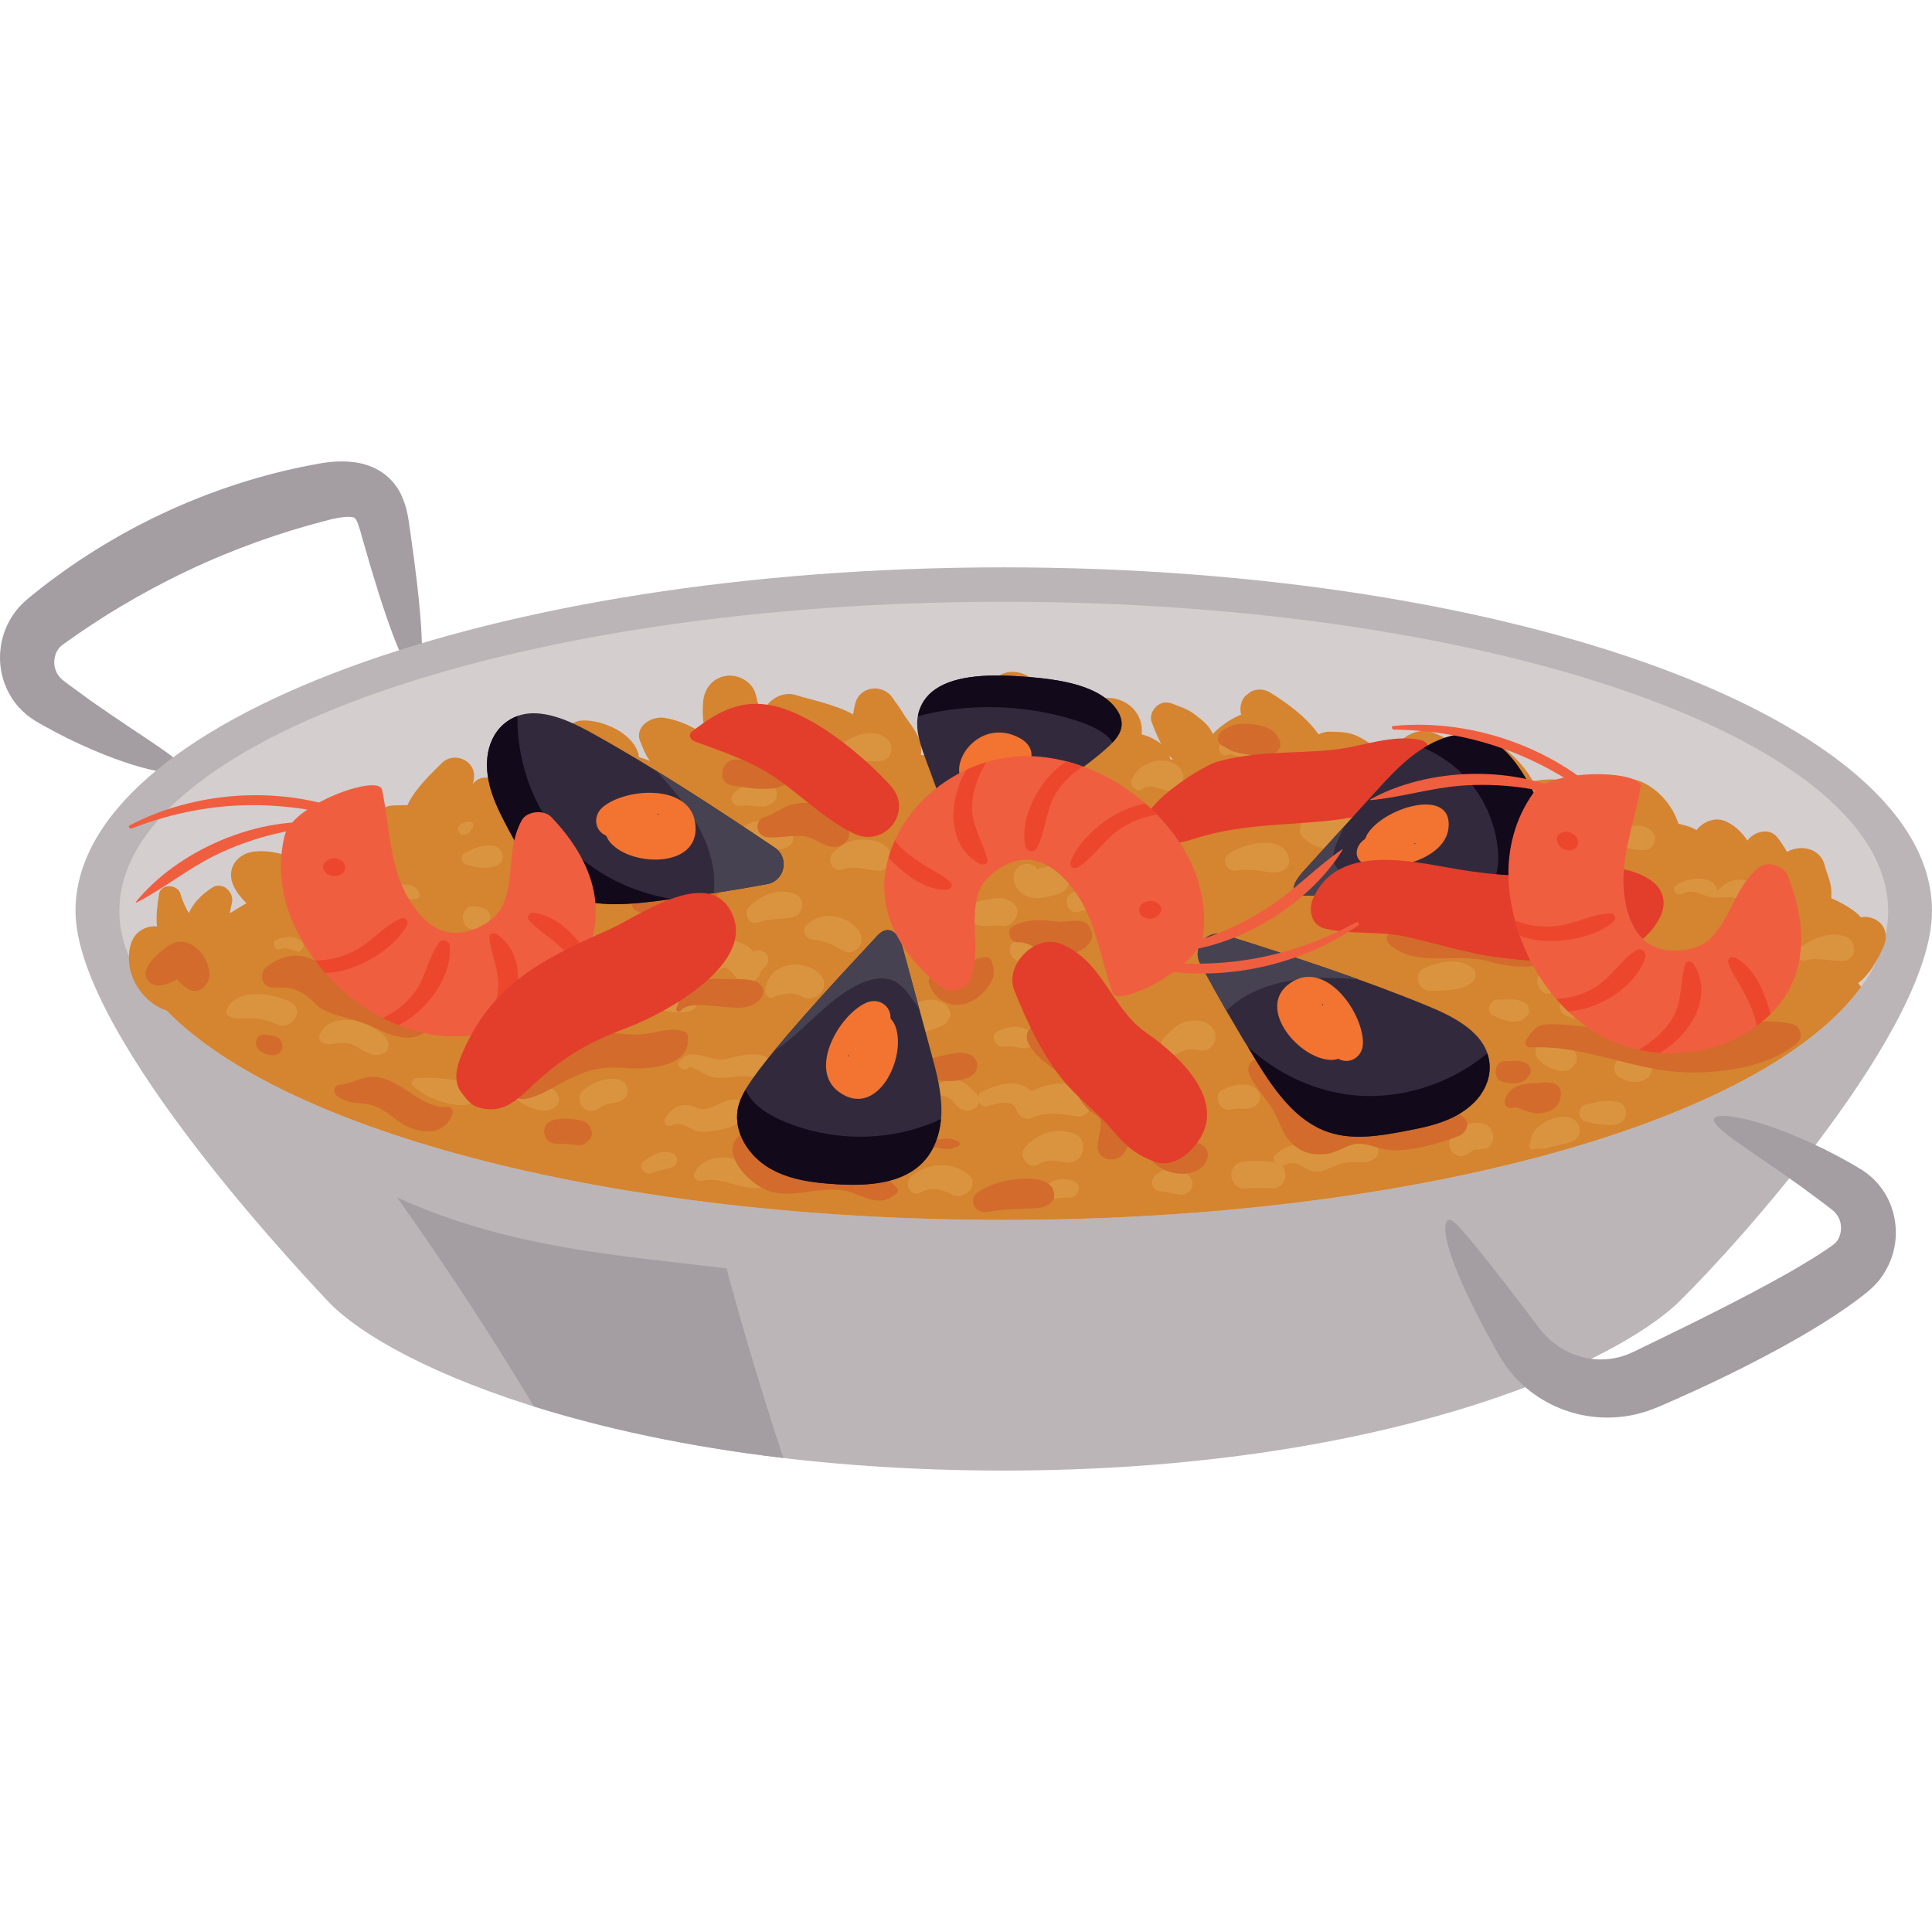 <?xml version="1.0" encoding="UTF-8" standalone="no"?>
<svg xmlns="http://www.w3.org/2000/svg" xmlns:xlink="http://www.w3.org/1999/xlink" xmlns:serif="http://www.serif.com/" width="100%" height="100%" viewBox="0 0 500 500" version="1.1" xml:space="preserve" style="fill-rule:evenodd;clip-rule:evenodd;stroke-linejoin:round;stroke-miterlimit:2;">
  <g>
    <path d="M107.761,174.818c-2.186,0.447 -6.542,-10.301 -11.82,-28.04c-0.649,-2.227 -1.322,-4.553 -2.024,-6.971c-0.693,-2.526 -1.316,-4.832 -1.951,-5.566c-0.296,-0.393 -0.405,-0.311 -0.558,-0.364c-0.152,-0.015 -0.49,-0.094 -1.151,-0.124c-1.392,-0.038 -3.593,0.327 -6.351,1.111c-11.294,2.928 -23.428,7.164 -35.563,12.939c-6.068,2.885 -11.846,6.001 -17.283,9.262c-2.723,1.624 -5.355,3.293 -7.896,4.981c-1.26,0.861 -2.544,1.666 -3.751,2.544l-1.824,1.284l-0.905,0.634c-0.364,0.247 -0.306,0.247 -0.491,0.373c-2.029,1.405 -2.711,4.571 -1.659,6.871c0.217,0.596 0.611,1.072 0.993,1.577c0.276,0.247 0.355,0.385 0.79,0.741l1.468,1.113c1.966,1.433 3.857,2.814 5.667,4.136c14.631,10.322 24.712,15.782 23.863,17.971c-0.705,1.974 -12.516,0.258 -29.703,-8.154c-2.138,-1.055 -4.347,-2.227 -6.621,-3.502c-0.564,-0.326 -1.136,-0.652 -1.712,-0.981c-0.62,-0.373 -1.566,-1.031 -2.306,-1.604c-1.51,-1.289 -2.952,-2.787 -4.03,-4.585c-2.221,-3.534 -3.331,-7.943 -2.82,-12.393c0.426,-4.435 2.579,-9.035 6.16,-12.296c0.399,-0.364 0.995,-0.913 1.26,-1.11l0.937,-0.752l1.894,-1.513c1.264,-1.031 2.606,-1.983 3.931,-2.987c2.679,-1.977 5.475,-3.913 8.386,-5.784c5.822,-3.751 12.09,-7.267 18.723,-10.422c13.274,-6.315 26.754,-10.516 39.241,-12.872c3.151,-0.613 6.905,-1.28 11.279,-0.687c2.197,0.332 4.653,1.072 6.871,2.559c2.209,1.46 3.998,3.66 4.949,5.672c1.927,4.097 1.951,7.096 2.382,9.446c0.347,2.491 0.679,4.885 0.996,7.179c2.418,18.318 2.814,29.874 0.629,30.314Z" style="fill:#a49da2;fill-rule:nonzero;"></path>
    <path d="M500,235.722c0,-49.092 -107.553,-88.891 -240.229,-88.891c-132.676,-0 -240.229,39.799 -240.229,88.891c0,30.437 53.014,87.966 65.26,100.967c16.62,17.648 78.335,43.894 174.969,43.894c96.632,-0 157.691,-26.889 174.969,-43.894c15.133,-14.892 65.26,-70.53 65.26,-100.967Z" style="fill:#bbb5b7;fill-rule:nonzero;"></path>
    <path d="M488.65,235.722c-0,44.176 -102.474,79.986 -228.879,79.986c-126.408,-0 -228.879,-35.81 -228.879,-79.986c0,-44.175 102.471,-79.985 228.879,-79.985c126.405,-0 228.879,35.81 228.879,79.985Z" style="fill:#d4cece;fill-rule:nonzero;"></path>
    <path d="M188.022,328.256c-27.282,-3.322 -56.339,-5.123 -85.299,-18.391c11.271,15.697 24.14,35.284 35.452,54.127c17.753,5.558 39.37,10.346 64.558,13.33c-5.343,-16.22 -10.284,-32.572 -14.711,-49.066Z" style="fill:#a49da2;fill-rule:nonzero;"></path>
    <path d="M188.757,199.019l-0.115,-0.713l0.411,0.141l-0.117,0.552l-0.179,0.02Zm114.808,-2.461l-0.67,-0.047c-0.082,-0.317 -0.173,-0.626 -0.294,-0.931c0.306,0.346 0.623,0.678 0.964,0.978Zm59.329,5.922l0.455,0.531l0.027,0.039l0.473,0.769c-0.373,-0.064 -0.74,-0.138 -1.113,-0.205c-0.024,-0.553 -0.121,-1.114 -0.274,-1.678l0.432,0.544Zm19.845,4.92l0.162,0.247l-0.25,-0.056l0.088,-0.191Zm103.825,31.442c-1.172,-1.172 -3.248,-1.836 -4.973,-1.431c-0.537,-0.611 -1.145,-1.189 -1.85,-1.704c-1.683,-1.221 -3.672,-2.346 -5.816,-3.257c0.041,-0.802 0.059,-1.604 -0.018,-2.426c-0.2,-2.171 -1.242,-4.23 -1.642,-5.952c-1.087,-4.661 -6.386,-5.592 -9.79,-3.592c-0.767,-1.348 -1.601,-2.638 -2.544,-3.81c-2.065,-2.576 -6.072,-1.451 -7.69,0.884c-1.586,-2.376 -3.657,-4.282 -6.13,-5.187c-2.412,-0.881 -5.529,0.388 -7.036,2.453c-0.378,-0.229 -0.775,-0.438 -1.201,-0.608c-1.113,-0.444 -2.285,-0.764 -3.487,-1.005c-0.784,-2.45 -2.138,-4.759 -3.774,-6.571c-3.07,-3.401 -7.878,-6.403 -12.557,-4.509c-2.03,0.823 -3.622,2.2 -4.251,4.168c-0.59,-0.778 -1.345,-1.483 -2.318,-2.05c-3.016,-1.765 -6.429,-2.55 -9.922,-2.541c-1.448,0.003 -3.399,0.159 -4.773,0.535l-0.018,0.006c-2.855,-5.082 -6.865,-8.392 -11.564,-11.679c-2.982,-2.086 -6.257,0.54 -6.692,3.563c-2.338,-2.121 -5.246,-3.71 -8.054,-4.65c-3.123,-1.049 -7.247,0.667 -8.786,3.575c-0.896,1.692 -1.157,3.536 -0.849,5.287c-1.63,-2.567 -3.936,-4.436 -6.671,-6.189c-1.501,-0.958 -2.958,-1.868 -4.711,-2.315c-1.61,-0.411 -3.443,-0.429 -5.114,-0.482c-1.184,-0.038 -2.194,0.253 -3.087,0.7c-3.199,-4.53 -8.134,-8.116 -12.64,-10.892c-1.413,-0.87 -3.692,-1.011 -5.091,-0c-0.302,0.217 -0.593,0.44 -0.881,0.675l-0.141,0.115c-1.345,1.098 -1.75,3.316 -1.298,4.908l0.026,0.08c-1.363,0.561 -2.655,1.213 -3.903,2.1c-1.102,0.775 -2.177,1.574 -3.096,2.558l-0.347,0.379c-0.676,-1.624 -1.918,-2.94 -3.475,-4.153c-0.999,-0.779 -1.945,-1.551 -3.075,-2.124c-1.117,-0.564 -2.253,-0.887 -3.393,-1.386c-1.513,-0.661 -3.079,-0.782 -4.456,0.314c-1.155,0.919 -2.018,2.717 -1.437,4.215c0.717,1.848 1.496,3.877 2.488,5.728c-0.349,-0.309 -0.728,-0.591 -1.139,-0.84c-1.337,-0.817 -2.618,-1.343 -3.951,-1.686c0.717,-5.114 -3.766,-10.217 -10.378,-9.321c-1.316,0.177 -4.239,0.934 -7.652,2.107l-0.526,-0.77c-1.413,-1.827 -3.824,-3.416 -5.86,-4.553c-1.897,-1.057 -4.274,-2.171 -5.443,-2.764c-3.081,-1.572 -6.712,-1.031 -8.879,1.774c-2.212,2.861 -1.687,6.365 0.537,9.038c0.364,0.432 0.849,1.037 1.375,1.686c-0.406,-0.235 -0.799,-0.481 -1.225,-0.69c-0.317,-0.135 -0.64,-0.27 -0.958,-0.402l-0.261,-0.132c-0.373,-0.218 -0.773,-0.394 -1.146,-0.617l-0.537,-0.291c0.517,0.414 0.467,0.385 -0.08,-0.041c-0.264,-0.141 -0.408,-0.218 -0.011,-0.009c-0.25,-0.197 -0.573,-0.449 -1.043,-0.814c-0.303,-0.129 -0.611,-0.258 -0.914,-0.385l0.094,0.068l-0.114,-0.079l-0.755,-0.317l0.749,0.314c-1.859,-1.492 -4.033,-2.118 -6.345,-1.143c-1.95,0.823 -3.924,3.12 -3.639,5.411c0.091,0.74 0.158,1.524 0.293,2.285c0.012,1.254 0.326,2.429 0.958,3.516c0.223,0.479 0.538,0.902 0.802,1.351c-2.062,0.05 -4.121,0.1 -6.166,0.165c0.691,-3.766 -1.85,-6.897 -3.959,-9.832l-0.185,-0.296c-0.341,-0.529 -0.67,-1.069 -1.008,-1.601c-0.89,-1.392 -1.304,-1.786 -2.109,-3.017c-2.456,-3.763 -8.407,-3.263 -9.684,1.266c-0.288,1.011 -0.465,1.989 -0.582,2.955c-4.503,-2.579 -10.98,-3.792 -14.752,-5.014c-3.322,-1.078 -7.108,0.981 -8.362,4.104c-0.153,0.379 -0.256,0.749 -0.344,1.119c-0.264,-0.629 -0.529,-1.257 -0.805,-1.883c0.267,0.637 0.235,0.52 -0.097,-0.347c-0.297,-0.995 -0.59,-1.974 -0.816,-2.993c-0.744,-3.378 -4.389,-5.416 -7.629,-4.982c-3.572,0.482 -5.766,3.334 -6.03,6.83c-0.2,2.652 -0.053,5.804 0.719,8.703c-3.193,-2.429 -7.088,-4.089 -10.78,-4.67c-3.26,-0.511 -7.825,2.223 -6.18,6.183c0.62,1.492 1.154,3.017 2.05,4.353l0.485,0.617c-0.928,-0.355 -1.848,-0.667 -2.714,-0.937l-0.174,-0.05l-0.105,-0.711c-1.402,-5.504 -9.286,-8.971 -14.532,-8.765c-3.807,0.15 -5.481,3.801 -4.042,7.041c0.729,1.645 1.963,3.252 3.449,4.662c-0.085,0.258 -0.132,0.528 -0.182,0.799c-4.917,-0.767 -10.39,0.329 -14.208,2.708c-2.315,1.439 -3.205,4.321 -2.453,6.718c-0.734,0.17 -1.445,0.352 -2.174,0.525c-0.197,-0.816 -0.391,-1.533 -0.678,-2.197c-0.08,-0.323 -0.171,-0.661 -0.197,-0.969c-0.359,-3.607 -4.765,-6.221 -7.64,-3.164l-0.268,0.332c0.732,-2.106 0.453,-4.362 -1.492,-5.816c-1.953,-1.46 -4.732,-1.398 -6.506,0.391c-2.306,2.312 -7,6.635 -8.886,10.886c-1.222,0.003 -2.441,0.026 -3.648,0.076c-5.461,0.221 -6.571,6.621 -2.605,9.62l0.011,0.009c-0.675,0.235 -1.372,0.458 -2.038,0.696c-1.09,-2.159 -2.371,-4.212 -3.657,-6.104c-2.864,-4.2 -10.096,-2.916 -10.008,2.712c0.041,2.631 0.191,5.542 0.661,8.389c-0.605,0.252 -1.187,0.514 -1.783,0.772c-2.15,-1.148 -4.521,-1.812 -6.906,-2.696c-3.037,-1.128 -6.456,-1.836 -9.685,-1.469c-4.629,0.529 -7.461,4.718 -5.231,9.118c0.802,1.58 1.933,2.996 3.231,4.25c-1.486,0.858 -2.92,1.73 -4.312,2.609c0.167,-0.885 0.323,-1.772 0.535,-2.653c0.687,-2.817 -2.488,-5.722 -5.156,-3.965c-2.734,1.803 -4.699,3.795 -6.009,6.565c-0.876,-1.578 -1.681,-3.176 -2.11,-4.891c-0.649,-2.6 -5.146,-2.908 -5.575,-0c-0.42,2.84 -0.846,5.531 -0.531,8.345c-1.04,-0.109 -2.106,0.024 -3.149,0.482c-2.603,1.142 -3.672,3.26 -4.024,5.98c-0.509,3.954 0.81,7.758 3.289,10.819c1.619,2.003 3.875,3.686 6.328,4.45c30.689,31.527 116.097,54.213 216.7,54.213c106.983,-0 196.8,-25.653 221.885,-60.314c-0.241,-0.332 -0.526,-0.658 -0.778,-0.987c0.511,-0.358 0.995,-0.743 1.407,-1.166c2.229,-2.315 3.759,-5.185 5.096,-8.057c0.996,-2.139 0.934,-4.592 -0.817,-6.342Z" style="fill:#d58430;fill-rule:nonzero;"></path>
    <path d="M370.014,256.422c3.334,-0.112 7.834,0.085 10.663,-1.912c1.169,-0.829 1.836,-2.794 0.5,-3.883c-3.631,-2.967 -8.816,-1.816 -12.725,0.02c-2.82,1.325 -1.39,5.872 1.562,5.775Z" style="fill:#da943f;fill-rule:nonzero;"></path>
    <path d="M386.473,262.87c2.505,1.189 6.333,2.623 8.594,0.214c0.785,-0.834 0.973,-2.417 0,-3.225c-2.129,-1.771 -4.908,-1.055 -7.469,-1.16c-2.142,-0.089 -3.149,3.21 -1.125,4.171Z" style="fill:#da943f;fill-rule:nonzero;"></path>
    <path d="M398.448,274.543c2.297,2.047 7.053,4.368 9.183,0.778c0.813,-1.372 0.39,-3.008 -0.696,-4.094c-1.023,-1.026 -2.597,-0.891 -3.522,-1.651c-1.466,-1.202 -3.534,-1.434 -4.965,-0c-1.286,1.283 -1.424,3.698 0,4.967Z" style="fill:#da943f;fill-rule:nonzero;"></path>
    <path d="M419.131,278.843c1.539,0.911 3.475,1.451 5.263,1.066c2.107,-0.455 3.067,-1.841 3.323,-3.883c0.126,-1.016 -0.785,-1.771 -1.601,-2.1c0.411,0.164 -1.507,-0.588 -0.896,-0.42c-0.723,-0.2 -1.41,-0.05 -2.13,0.062c-0.628,0.094 -1.084,0.182 -1.733,-0.009c-3.163,-0.934 -5.04,3.625 -2.226,5.284Z" style="fill:#da943f;fill-rule:nonzero;"></path>
    <path d="M405.513,262.961c2.702,1.122 7.426,1.486 8.442,-2.062c0.3,-1.043 -0.226,-1.948 -1.037,-2.544c-1.771,-1.301 -4.021,-0.112 -6.013,-0.438c-3.366,-0.552 -4.497,3.757 -1.392,5.044Z" style="fill:#da943f;fill-rule:nonzero;"></path>
    <path d="M401.709,256.933c1.657,-0.543 3.639,-0.273 4.879,-1.68c0.708,-0.802 1.134,-2.241 0.414,-3.205c-1.727,-2.314 -4.468,-1.977 -6.959,-1.157c-3.812,1.251 -2.179,7.305 1.666,6.042Z" style="fill:#da943f;fill-rule:nonzero;"></path>
    <path d="M435.213,231.348c3.451,-1.747 5.892,1.161 9.05,0.958c2.394,-0.153 4.139,-0.238 6.527,0.461c1.845,0.541 3.228,1.713 5.143,0.993c0.664,-0.25 0.987,-0.705 1.061,-1.395c0.314,-2.841 -2.753,-4.189 -5.185,-4.577c-1.448,-0.229 -2.961,-0.111 -4.324,0.429c-1.683,0.67 -2.502,2.159 -4.092,2.961c0.35,0.27 0.703,0.541 1.055,0.811c0.902,-5.981 -7.843,-5.285 -10.818,-2.697c-1.172,1.02 0.32,2.694 1.583,2.056Z" style="fill:#da943f;fill-rule:nonzero;"></path>
    <path d="M467.222,248.553c3.04,-0.843 6.438,0.164 9.537,0.153c3.751,-0.012 4.195,-5.135 0.855,-6.313c-4.382,-1.542 -8.233,0.473 -11.799,2.823c-1.678,1.11 -0.658,3.907 1.407,3.337Z" style="fill:#da943f;fill-rule:nonzero;"></path>
    <path d="M420.021,219.235c2.062,0.417 4.086,0.987 6.198,0.678c1.101,-0.161 1.962,-1.41 2.079,-2.414c0.15,-1.243 -0.411,-2.165 -1.386,-2.891c-2.406,-1.792 -5.899,-0.784 -7.805,1.158c-1.034,1.054 -0.658,3.151 0.914,3.469Z" style="fill:#da943f;fill-rule:nonzero;"></path>
    <path d="M332.383,301.605c3.293,-1.683 4.415,0.602 7.127,1.419c1.721,0.52 3.234,-0.071 4.767,-0.782c2.529,-1.166 4.347,-1.615 7.167,-1.512c2.086,0.076 3.099,0.164 4.688,-1.243c0.579,-0.511 0.688,-1.333 0.541,-2.044c-1.246,-5.99 -9.623,-3.34 -13.004,-1.222c-1.439,0.902 -2.1,1.63 -3.745,1.204c-1.237,-0.32 -2.001,-0.925 -3.334,-1.069c-2.562,-0.282 -4.562,0.723 -6.415,2.385c-1.607,1.437 0.437,3.772 2.208,2.864Z" style="fill:#da943f;fill-rule:nonzero;"></path>
    <path d="M380.325,298.301c1.031,-0.946 2.391,-0.764 3.668,-0.955c3.425,-0.508 3.029,-5.749 0,-6.539c-3.41,-0.89 -6.579,1.078 -8.533,3.739c-0.904,1.228 -0.329,3.155 0.796,3.995c1.263,0.943 2.903,0.826 4.069,-0.24Z" style="fill:#da943f;fill-rule:nonzero;"></path>
    <path d="M304.375,272.857c1.07,-0.635 2.441,-1.278 3.69,-1.363c1.339,-0.094 2.593,0.696 4.103,0.232c1.83,-0.567 2.679,-2.288 2.336,-4.115c-0.603,-3.19 -4.504,-3.884 -7.171,-3.317c-2.723,0.579 -4.321,2.523 -6.162,4.4c-2.095,2.124 0.584,5.723 3.204,4.163Z" style="fill:#da943f;fill-rule:nonzero;"></path>
    <path d="M318.692,287.115c1.78,-0.511 3.704,0.159 5.405,-0.488c1.833,-0.696 2.876,-3.096 1.222,-4.626c-2.444,-2.259 -6.089,-1.278 -8.803,-0.044c-2.944,1.339 -0.843,6.024 2.176,5.158Z" style="fill:#da943f;fill-rule:nonzero;"></path>
    <path d="M255.694,286.287c1.815,-0.544 6.503,-2.124 7.379,1.016c0.57,2.065 2.723,2.629 4.497,1.83c3.721,-1.674 7.446,-0.673 11.279,-0.203c3.722,0.456 4.968,-5.296 1.877,-6.929c-5.443,-2.867 -11.341,-1.442 -16.249,1.845c1.501,0.608 3.002,1.219 4.503,1.83c-2.703,-6.959 -9.265,-5.96 -14.849,-3.102c-2.053,1.051 -0.631,4.371 1.563,3.713Z" style="fill:#da943f;fill-rule:nonzero;"></path>
    <path d="M268.877,301.223c2.021,-1.283 4.321,-0.828 6.539,-0.458c1.924,0.32 3.848,-0.338 4.623,-2.268c0.661,-1.645 0.206,-4.092 -1.604,-4.896c-4.752,-2.112 -9.555,-0.514 -13.018,3.134c-2.174,2.288 0.637,6.283 3.46,4.488Z" style="fill:#da943f;fill-rule:nonzero;"></path>
    <path d="M259.927,270.862c1.225,-0.235 2.461,0.044 3.68,0.241c0.691,0.112 1.346,0.332 2.051,0.138c0.725,-0.297 0.796,-0.335 0.214,-0.111c0.294,-0.003 0.567,-0.065 0.831,-0.186c0.817,-0.293 1.278,-1.033 1.081,-1.906c-0.111,-0.511 -0.314,-0.722 -0.561,-1.169c0.45,0.817 -0.364,-0.699 -0.464,-0.799c-0.678,-0.678 -1.889,-1.052 -2.799,-1.216c-1.989,-0.361 -3.91,0.226 -5.705,1.046c-2.367,1.078 -0.587,4.394 1.672,3.962Z" style="fill:#da943f;fill-rule:nonzero;"></path>
    <path d="M264.944,248.779c1.101,-0.253 2.112,-0.126 3.187,0.156c0.646,0.17 1.222,0.496 1.853,0.672c0.849,0.235 1.672,0.03 2.515,-0.085c1.436,-0.191 2.435,-2.179 1.971,-3.469c-1.727,-4.788 -7.925,-4.368 -11.726,-2.497c-3.011,1.481 -0.843,5.919 2.2,5.223Z" style="fill:#da943f;fill-rule:nonzero;"></path>
    <path d="M200.436,257.964c0.995,-0.684 -0.479,-0.009 0.381,-0.27c0.385,-0.115 0.794,-0.121 1.187,-0.209c0.661,-0.152 1.249,-0.296 1.933,-0.337c1.566,-0.089 2.447,0.129 3.725,0.799c3.645,1.9 7.64,-2.791 4.509,-5.846c-2.345,-2.285 -5.828,-2.999 -8.954,-2.074c-3.037,0.899 -4.679,3.079 -5.208,6.069c-0.226,1.284 1.128,2.761 2.427,1.868Z" style="fill:#da943f;fill-rule:nonzero;"></path>
    <path d="M210.329,243.177c2.899,0.074 5.322,1.404 7.734,2.82c2.89,1.698 6.092,-1.659 4.512,-4.512c-1.384,-2.493 -4.157,-4.059 -6.953,-4.382c-2.811,-0.323 -4.803,0.435 -6.876,2.256c-1.513,1.333 -0.25,3.774 1.583,3.818Z" style="fill:#da943f;fill-rule:nonzero;"></path>
    <path d="M218.004,225.012c3.284,-1.163 6.131,0.23 9.37,0.332c3.085,0.1 4.242,-3.68 2.389,-5.763c-1.778,-2 -4.938,-2.532 -7.494,-2.276c-2.814,0.279 -4.779,1.466 -6.741,3.451c-1.704,1.719 -0.003,5.138 2.476,4.256Z" style="fill:#da943f;fill-rule:nonzero;"></path>
    <path d="M185.916,251.229c1.839,-1.766 3.313,0.014 4.356,1.471c1.81,2.527 5.405,2.136 6.465,-0.843c0.347,-0.702 0.814,-1.307 1.405,-1.812c0.754,-0.767 0.907,-1.98 0.376,-2.914l-0.376,-0.488c-0.805,-0.646 -1.969,-1.004 -2.914,-0.376c-0.967,0.641 -1.692,1.061 -2.841,1.237c1.492,1.137 2.985,2.277 4.477,3.41c-0.127,-3.651 -3.152,-6.741 -6.709,-7.355c-3.563,-0.617 -6.736,1.372 -8.51,4.374c-1.589,2.685 2.05,5.428 4.271,3.296Z" style="fill:#da943f;fill-rule:nonzero;"></path>
    <path d="M196.171,238.733c2.996,-1.119 6.124,-0.673 9.161,-1.407c2.503,-0.602 3.237,-4.597 0.752,-5.766c-4.356,-2.056 -9.103,0.009 -12.26,3.146c-1.613,1.604 0.014,4.899 2.347,4.027Z" style="fill:#da943f;fill-rule:nonzero;"></path>
    <path d="M191.318,219.42c2.432,0.781 4.891,-0.655 7.329,0.035c1.953,0.555 4.488,0.684 6.001,-0.914c1.063,-1.119 0.761,-3.463 -0.993,-3.757c-0.781,-0.129 -1.786,-1.503 -2.652,-1.894c-1.416,-0.635 -2.941,-0.72 -4.465,-0.508c-2.706,0.373 -5.622,2.059 -6.518,4.752c-0.326,0.981 0.381,1.992 1.298,2.286Z" style="fill:#da943f;fill-rule:nonzero;"></path>
    <path d="M191.811,208.54c2.532,-0.547 5.517,1.057 7.852,-0.547c1.522,-1.043 1.901,-3.058 0.576,-4.456c-1.451,-1.527 -3.698,-1.533 -5.631,-1.043c-1.704,0.435 -2.938,1.422 -4.339,2.397c-1.844,1.284 -0.737,4.139 1.542,3.649Z" style="fill:#da943f;fill-rule:nonzero;"></path>
    <path d="M220.783,197.157c2.544,-0.549 5.029,0.103 7.561,-0.264c1.236,-0.179 2.209,-1.589 2.341,-2.72c0.167,-1.401 -0.461,-2.438 -1.56,-3.258c-3.307,-2.461 -8.204,-0.708 -11.086,1.525c-0.972,0.749 -1.016,2.438 -0.443,3.419c0.655,1.119 1.959,1.562 3.187,1.298Z" style="fill:#da943f;fill-rule:nonzero;"></path>
    <path d="M295.628,204.183c1.765,-1.357 4.33,-0.123 6.039,0.382c1.713,0.511 3.622,-0.47 4.277,-2.094c0.708,-1.765 0.026,-3.452 -1.486,-4.524c-1.974,-1.404 -4.918,-1.374 -7.08,-0.49c-0.981,0.399 -1.877,0.893 -2.675,1.607c-0.817,0.737 -1.125,1.589 -1.716,2.482c-1.01,1.536 1.09,3.827 2.641,2.637Z" style="fill:#da943f;fill-rule:nonzero;"></path>
    <path d="M317.623,195.418c0.264,-0.108 0.593,-0.293 0.887,-0.305c-0.073,0.003 -0.446,-0.038 -0.182,0.029c0.723,0.185 1.501,0.47 2.203,0.74c1.495,0.573 2.967,1.249 4.506,1.698c3.034,0.887 6.039,-3.498 3.29,-5.648c-2.045,-1.595 -4.585,-2.817 -7.253,-2.544c-2.443,0.255 -4.109,1.427 -5.396,3.501c-0.728,1.175 0.517,3.126 1.945,2.529Z" style="fill:#da943f;fill-rule:nonzero;"></path>
    <path d="M320.067,225.283c2.124,-0.356 4.4,-0.168 6.521,0.147c2.224,0.334 4.065,0.834 6.039,-0.547c0.852,-0.596 1.152,-1.404 0.981,-2.411c-1.178,-6.892 -11.611,-4.21 -15.424,-1.654c-2.376,1.592 -0.834,4.923 1.883,4.465Z" style="fill:#da943f;fill-rule:nonzero;"></path>
    <path d="M337.729,217.208c0.283,0.2 0.573,0.385 0.873,0.558c-0.382,-0.382 -0.764,-0.764 -1.143,-1.146c0.867,1.642 3.038,2.45 4.8,2.856c2.347,0.537 5.111,-0.136 6.832,-1.772c2.253,-2.144 1.216,-6.362 -1.868,-7.076c-1.718,-0.399 -3.534,-0.123 -5.211,0.382c-1.448,0.438 -2.923,0.676 -4.056,1.754c0.752,-0.309 1.501,-0.62 2.253,-0.932c-0.353,0.053 -0.705,0.091 -1.058,0.118c-2.784,0.247 -3.839,3.645 -1.422,5.258Z" style="fill:#da943f;fill-rule:nonzero;"></path>
    <path d="M262.312,226.854c-0.115,2.753 2.03,4.938 4.638,5.434c1.413,0.271 2.702,0.139 4.098,-0.199c1.239,-0.297 2.664,-0.514 3.774,-1.152c3.528,-2.035 1.625,-6.674 -2.082,-6.867c-1.551,-0.083 -2.773,0.54 -4.236,0.878l-0.567,0.041c0.332,0.026 0.282,0.003 -0.156,-0.079c0.503,0.208 0.867,0.561 1.09,1.057c-0.969,-3.733 -6.4,-2.811 -6.559,0.887Z" style="fill:#da943f;fill-rule:nonzero;"></path>
    <path d="M279.302,235.954c0.622,-0.191 1.21,-0.32 1.868,-0.264c0.699,0.062 1.381,0.358 2.088,0.358c1.396,0 2.767,-0.907 2.767,-2.4c0,-3.73 -5.76,-3.539 -8.13,-2.802c-3.252,1.008 -1.863,6.125 1.407,5.108Z" style="fill:#da943f;fill-rule:nonzero;"></path>
    <path d="M250.806,238.862c1.387,0.55 3.002,0.755 4.5,0.773c1.199,0.015 2.782,-0.203 3.411,-0.032c3.169,0.86 6.335,-3.619 3.436,-5.908c-2.024,-1.603 -3.724,-1.36 -6.157,-1.001c-2.026,0.299 -4.015,0.761 -5.748,1.888c-1.804,1.173 -1.301,3.543 0.558,4.28Z" style="fill:#da943f;fill-rule:nonzero;"></path>
    <path d="M245.915,262.006c-0.619,-1.569 -1.207,-2.403 -2.908,-2.958c-1.283,-0.423 -2.52,-0.438 -3.83,-0.153c-2.708,0.588 -5.978,2.761 -5.029,5.99c0.447,1.524 1.93,2.473 3.481,2.52c1.322,0.041 2.626,-0.635 3.631,-0.963c0.998,-0.327 2.088,-0.664 2.966,-1.175c0.849,-0.5 1.117,-1.175 1.522,-1.983c-0.088,0.452 -0.032,0.388 0.167,-0.2c0.094,-0.358 0.094,-0.72 0,-1.078Z" style="fill:#da943f;fill-rule:nonzero;"></path>
    <path d="M242.972,283.672c1.351,-0.631 3.237,0.873 4.021,1.842c1.542,1.906 3.607,2.644 5.64,1.028c0.831,-0.661 0.931,-2.168 0.391,-3.022c-0.579,-0.923 -1.71,-1.789 -2.541,-2.53c-0.934,-0.828 -2.091,-1.524 -3.355,-1.65c-2.476,-0.247 -4.097,1.177 -5.472,3.013c-0.643,0.855 0.549,1.678 1.316,1.319Z" style="fill:#da943f;fill-rule:nonzero;"></path>
    <path d="M238.478,308.511c2.629,-1.545 5.516,-0.614 8.042,0.681c3.17,1.622 7.194,-2.778 4.051,-5.252c-4.424,-3.483 -10.201,-3.016 -14.561,0.35c-2.402,1.859 -0.337,5.869 2.468,4.221Z" style="fill:#da943f;fill-rule:nonzero;"></path>
    <path d="M271.541,310.206c0.97,-0.065 1.845,0.029 2.805,-0.156c0.89,-0.17 1.745,-0.079 2.647,-0.123c2.009,-0.106 3.269,-3.155 1.122,-4.145c-1.495,-0.687 -2.978,-0.743 -4.582,-0.461c-1.595,0.279 -2.5,1.219 -3.331,2.552c-0.597,0.958 0.164,2.409 1.339,2.333Z" style="fill:#da943f;fill-rule:nonzero;"></path>
    <path d="M300.319,308.285c1.607,0.053 3.187,0.622 4.767,0.863c2.82,0.435 4.627,-2.452 2.747,-4.72c-1.149,-1.387 -2.947,-1.942 -4.709,-1.995c-1.748,-0.052 -3.205,0.811 -4.388,2.033c-1.375,1.416 -0.35,3.757 1.583,3.819Z" style="fill:#da943f;fill-rule:nonzero;"></path>
    <path d="M322.173,307.603c2.415,-0.238 4.814,-0.147 7.235,-0.094c3.719,0.08 4.606,-5.725 0.89,-6.565c-2.691,-0.611 -5.381,-0.67 -8.125,-0.432c-1.906,0.165 -3.542,1.513 -3.542,3.546c-0,1.771 1.627,3.733 3.542,3.545Z" style="fill:#da943f;fill-rule:nonzero;"></path>
    <path d="M397.129,297.369c0.579,-0.267 1.134,-0.026 1.807,-0.076c0.89,-0.065 1.818,-0.326 2.679,-0.541c1.627,-0.402 3.29,-0.731 4.891,-1.207c3.765,-1.125 2.652,-6.024 -0.876,-6.447c-2.214,-0.268 -4.667,0.499 -6.509,1.742c-0.878,0.593 -1.663,1.327 -2.259,2.211c-0.696,1.025 -0.526,1.983 -1.001,3.046c-0.388,0.867 0.399,1.675 1.268,1.272Z" style="fill:#da943f;fill-rule:nonzero;"></path>
    <path d="M410.401,290.267c2.79,0.599 5.428,1.319 8.277,0.643c2.832,-0.673 2.835,-5.058 0,-5.734c-2.852,-0.675 -5.484,0.044 -8.277,0.644c-2.198,0.472 -2.2,3.977 -0,4.447Z" style="fill:#da943f;fill-rule:nonzero;"></path>
    <path d="M155.285,286.633c1.272,-1.013 2.679,-1.01 4.18,-1.31c2.121,-0.426 3.818,-2.291 2.579,-4.453c-1.187,-2.071 -4.136,-1.807 -6.089,-1.337c-1.93,0.465 -3.566,1.449 -5.1,2.671c-1.324,1.054 -1.101,3.328 0,4.429c1.31,1.307 3.105,1.058 4.43,0Z" style="fill:#da943f;fill-rule:nonzero;"></path>
    <path d="M178.041,276.393c1.002,-0.881 4.162,1.669 5.211,2.042c1.715,0.617 3.586,0.487 5.375,0.373c1.968,-0.129 3.842,-0.449 5.802,-0.141c1.85,0.294 2.867,0.884 4.67,0.167c0.94,-0.376 1.58,-1.227 1.298,-2.288c-1.474,-5.554 -8.547,-3.475 -12.413,-2.467c-4.195,1.09 -8.883,-3.669 -12.161,0.602c-1.022,1.336 1.084,2.705 2.218,1.712Z" style="fill:#da943f;fill-rule:nonzero;"></path>
    <path d="M173.843,291.26c1.874,-1.029 3.637,0.088 5.211,0.919c1.36,0.717 2.723,0.864 4.239,0.664c3.46,-0.453 8.11,-1.207 10.102,-4.265c0.948,-1.463 -0.065,-3.161 -1.504,-3.693c-2.236,-0.822 -3.878,-0.008 -5.99,0.873c-1.274,0.531 -2.441,1.28 -3.865,1.263c-1.184,-0.015 -1.754,-0.429 -2.861,-0.743c-3.178,-0.902 -5.487,0.52 -7.071,3.237c-0.655,1.122 0.635,2.35 1.739,1.745Z" style="fill:#da943f;fill-rule:nonzero;"></path>
    <path d="M168.853,303.532c1.721,-0.899 3.698,-0.74 5.402,-1.592c1.239,-0.62 1.333,-2.808 -0,-3.399c-2.726,-1.204 -5.546,0.306 -7.693,2.018c-1.748,1.393 0.475,3.925 2.291,2.973Z" style="fill:#da943f;fill-rule:nonzero;"></path>
    <path d="M181.583,305.615c6.007,-1.639 12.299,4.306 18.071,0.643c2.456,-1.56 1.431,-5.282 -1.463,-5.402c-2.073,-0.088 -3.991,-0.059 -6.059,-0.438c-1.686,-0.311 -3.431,-0.849 -5.164,-0.86c-3.064,-0.021 -5.505,1.204 -7.173,3.73c-0.779,1.181 0.508,2.676 1.788,2.327Z" style="fill:#da943f;fill-rule:nonzero;"></path>
    <path d="M167.939,260.106c1.757,0.587 3.237,1.38 5.1,1.668c1.806,0.279 3.724,0.358 5.501,-0.088c2.691,-0.679 3.035,-5.376 0,-5.799c-1.715,-0.238 -3.375,-0.158 -5.102,0.03c-1.689,0.182 -3.378,0.731 -5.049,0.875c-1.88,0.159 -2.312,2.688 -0.45,3.314Z" style="fill:#da943f;fill-rule:nonzero;"></path>
    <path d="M133.78,284.509c2.241,2.015 6.977,4.063 9.744,2.083c1.38,-0.99 1.509,-2.503 0.49,-3.807c-2.094,-2.676 -7.214,-1.983 -9.919,-0.708c-0.882,0.417 -1.014,1.807 -0.315,2.432Z" style="fill:#da943f;fill-rule:nonzero;"></path>
    <path d="M106.859,281.093c2.324,1.863 4.509,3.152 7.417,4.004c2.688,0.79 5.948,1.63 8.457,0.047c1.216,-0.77 1.495,-2.465 0.452,-3.516c-1.892,-1.915 -4.647,-2.021 -7.202,-2.35c-2.832,-0.364 -5.44,-0.423 -8.272,-0.241c-0.931,0.056 -1.736,1.345 -0.852,2.056Z" style="fill:#da943f;fill-rule:nonzero;"></path>
    <path d="M84.303,270.166c2.429,0.212 4.714,-0.872 7.073,0.247c2.253,1.072 3.833,2.823 6.521,2.608c0.896,-0.073 1.927,-0.449 2.335,-1.339c1.651,-3.607 -4.177,-6.116 -6.829,-7.07c-3.692,-1.328 -9.288,-0.879 -10.728,3.419c-0.376,1.122 0.6,2.047 1.628,2.135Z" style="fill:#da943f;fill-rule:nonzero;"></path>
    <path d="M59.491,263.131c1.865,0.761 3.892,0.311 5.854,0.405c2.235,0.106 4.332,0.655 6.371,1.563c3.863,1.718 7.294,-3.748 3.393,-5.807c-4.433,-2.335 -14.206,-3.81 -16.535,2.232c-0.276,0.711 0.317,1.363 0.917,1.607Z" style="fill:#da943f;fill-rule:nonzero;"></path>
    <path d="M72.465,245.668c1.592,-0.549 2.705,-0.023 4.189,0.529c1.398,0.52 2.588,-1.557 1.466,-2.517c-1.877,-1.61 -4.548,-1.478 -6.662,-0.403c-1.308,0.664 -0.403,2.879 1.007,2.391Z" style="fill:#da943f;fill-rule:nonzero;"></path>
    <path d="M100.632,232.277c1.445,-0.426 2.502,-0.218 3.933,0.111c1.175,0.27 2.215,0.611 3.39,0.206c0.484,-0.165 0.725,-0.599 0.625,-1.102c-0.731,-3.692 -6.198,-2.67 -8.627,-1.671c-1.468,0.605 -0.94,2.934 0.679,2.456Z" style="fill:#da943f;fill-rule:nonzero;"></path>
    <path d="M120.635,223.749c2.441,0.726 4.997,1.178 7.494,0.447c3.096,-0.905 2.238,-5.058 -0.723,-5.349c-2.541,-0.253 -4.952,0.749 -7.167,1.883c-1.307,0.67 -0.902,2.635 0.396,3.019Z" style="fill:#da943f;fill-rule:nonzero;"></path>
    <path d="M121.05,215.675c0.649,-0.57 1.192,-1.02 1.445,-1.866c0.188,-0.625 -0.317,-1.119 -0.896,-1.175c-0.881,-0.088 -1.572,0.335 -2.344,0.714c-1.821,0.899 0.085,3.819 1.795,2.327Z" style="fill:#da943f;fill-rule:nonzero;"></path>
    <path d="M122.665,240.463c1.084,-0.085 1.945,-0.202 2.932,-0.675c1.727,-0.826 1.727,-3.746 -0,-4.571c-0.993,-0.473 -1.857,-0.59 -2.932,-0.673c-3.81,-0.299 -3.816,6.219 0,5.919Z" style="fill:#da943f;fill-rule:nonzero;"></path>
    <path d="M395.993,271.074c12.645,-0.638 23.619,4.559 35.639,6.074c10.24,1.29 25.62,-0.349 33.519,-7.29c1.589,-1.398 0.79,-4.401 -1.278,-4.832c-6.691,-1.399 -13.397,-0.494 -20.024,0.737c-7.999,1.489 -13.036,1.489 -20.298,0.684c-1.568,-0.173 -3.099,-0.029 -4.644,-0.079c-5.728,-0.191 -10.137,-0.969 -15.565,-1.248c-4.985,-0.253 -5.822,0.202 -8.418,4.089c-0.515,0.766 0.158,1.909 1.069,1.865Z" style="fill:#d26b2b;fill-rule:nonzero;"></path>
    <path d="M323.325,278.074c1.668,3.58 4.438,6.162 6.388,9.587c1.266,2.218 1.93,4.862 3.481,6.915c2.632,3.484 6.051,4.582 10.29,4.033c2.629,-0.344 4.943,-2.297 7.523,-2.567c2.922,-0.303 5.563,1.295 8.403,1.559c5.626,0.517 12.969,-1.662 18.142,-3.618c1.777,-0.673 3.11,-3.302 1.26,-4.777c-3.607,-2.878 -5.496,-2.914 -10.125,-1.941c-6.169,1.295 -11.659,-0.573 -17.607,0.088c-2.309,0.255 -4.829,2.171 -7.009,2.27c-5.457,0.253 -5.196,-2.778 -7.249,-6.118c-2.661,-4.33 -5.602,-7.814 -10.548,-9.274c-2.353,-0.696 -3.866,1.883 -2.949,3.843Z" style="fill:#d26b2b;fill-rule:nonzero;"></path>
    <path d="M391.798,286.586c0.567,-0.276 2.18,0.576 2.714,0.779c1.325,0.508 2.617,0.816 4.051,0.725c3.293,-0.217 5.904,-2.347 5.299,-5.825c-0.232,-1.33 -1.571,-1.933 -2.735,-2.079c0.802,0.099 -1.316,-0.124 -1.604,-0.094c-0.437,0.05 -0.834,0.152 -1.224,0.185c-1.302,0.111 -2.541,0.079 -3.848,0.311c-2.438,0.432 -4.374,1.727 -4.976,4.212c-0.341,1.398 1.092,2.394 2.323,1.786Z" style="fill:#d26b2b;fill-rule:nonzero;"></path>
    <path d="M389.011,280.021c2.723,0.673 5.892,0.599 7.052,-2.376c0.359,-0.917 -0.267,-1.801 -0.943,-2.318c-1.551,-1.187 -3.56,-0.611 -5.378,-0.714c-3.111,-0.176 -3.731,4.668 -0.731,5.408Z" style="fill:#d26b2b;fill-rule:nonzero;"></path>
    <path d="M359.319,244.076c6.612,6.598 17.642,2.353 25.914,4.7c6.595,1.868 14.722,2.688 19.686,-2.97c1.008,-1.142 0.517,-2.626 -0.834,-3.163c-3.478,-1.387 -6.394,-0.573 -10.063,-0.608c-3.91,-0.036 -7.05,-1.51 -10.769,-2.174c-4.344,-0.775 -8.612,0.32 -12.96,0.479c-4.25,0.155 -6.826,-0.35 -10.656,1.304c-0.937,0.402 -0.952,1.798 -0.318,2.432Z" style="fill:#d26b2b;fill-rule:nonzero;"></path>
    <path d="M268.621,265.07c-7.687,2.84 1.91,10.281 4.932,12.164c4.368,2.72 4.709,6.532 8.078,9.91c0.881,0.881 2.638,1.563 3.117,2.556c0.59,1.231 -0.647,5.308 -0.702,6.803c-0.141,3.939 4.932,4.673 6.9,1.871c1.841,-2.626 2.405,-8.742 1.257,-11.694c-1.29,-3.304 -4.894,-3.387 -6.932,-5.992c-2.048,-2.617 -2.621,-5.446 -5.426,-7.529c-1.833,-1.363 -4.103,-1.977 -5.925,-3.316c-1.697,-1.245 -3.002,-3.214 -4.629,-4.597l-0.67,-0.176Z" style="fill:#d26b2b;fill-rule:nonzero;"></path>
    <path d="M298.835,301.117c1.96,1.619 3.878,2.45 6.454,2.641c2.655,0.194 5.619,-0.667 6.882,-3.181c0.99,-1.968 0.094,-3.927 -1.909,-4.685c-3.131,-1.19 -7.297,0.86 -10.44,1.486c-1.577,0.314 -2.258,2.694 -0.987,3.739Z" style="fill:#d26b2b;fill-rule:nonzero;"></path>
    <path d="M193.636,292.514c-9.729,4.033 0.387,15.025 6.926,16.141c7.176,1.225 13.571,-2.523 20.576,0.229c4.051,1.592 7.194,3.158 10.857,-0.012c0.464,-0.399 0.408,-1.195 0,-1.607c-3.913,-3.88 -8.771,-7.211 -14.423,-7.675c-3.307,-0.273 -6.494,0.605 -9.728,1.154c-2.444,0.418 -6.85,1.261 -9.171,-0.355c-1.724,-1.198 -2.605,-4.808 -3.175,-6.815c-0.203,-0.716 -1.099,-1.377 -1.862,-1.06Z" style="fill:#d26b2b;fill-rule:nonzero;"></path>
    <path d="M241.092,296.788c1.21,0.2 2.468,0.523 3.692,0.599c1.234,0.073 2.145,-0.297 3.252,-0.77c0.45,-0.191 0.45,-0.995 0,-1.186c-1.116,-0.479 -1.997,-0.864 -3.252,-0.77c-1.23,0.094 -2.476,0.4 -3.692,0.599c-0.755,0.124 -0.755,1.401 0,1.528Z" style="fill:#d26b2b;fill-rule:nonzero;"></path>
    <path d="M238.675,278.294c3.281,1.692 9.634,2.206 12.777,0.07c2.218,-1.512 1.789,-4.658 -0.725,-5.545c-2.103,-0.744 -4.251,-0.156 -6.36,0.296c-1.956,0.417 -4.012,0.879 -5.692,2.007c-1.078,0.722 -1.299,2.502 -0,3.172Z" style="fill:#d26b2b;fill-rule:nonzero;"></path>
    <path d="M240.387,254.345c1.066,4.054 5.144,6.521 9.241,5.443c2.409,-0.637 4.439,-2.259 5.937,-4.197c1.744,-2.259 2.009,-4.221 1.031,-6.821c-0.297,-0.787 -0.949,-1.154 -1.78,-1.01c-1.261,0.22 -2.206,0.305 -3.264,1.101c-1.195,0.896 -2.003,2.139 -3.125,3.111c-1.325,1.143 -4.115,2.514 -5.452,0.866c-1.019,-1.26 -2.955,0.112 -2.588,1.507Z" style="fill:#d26b2b;fill-rule:nonzero;"></path>
    <path d="M263.502,243.871c2.247,-0.174 4.388,1.527 6.453,2.258c1.824,0.65 3.816,1.011 5.763,0.946c3.366,-0.108 8.56,-2.925 6.365,-7.017c-1.58,-2.946 -5.554,-1.257 -8.189,-1.528c-4.43,-0.458 -7.349,-0.837 -11.556,1.04c-2.076,0.928 -1.048,4.468 1.164,4.301Z" style="fill:#d26b2b;fill-rule:nonzero;"></path>
    <path d="M135.452,284.462c4.417,-0.625 7.978,-3.41 11.967,-5.296c5.895,-2.784 8.659,-3.175 14.998,-2.737c5.387,0.37 16.302,-0.282 15.624,-8.014c-0.062,-0.719 -0.449,-1.31 -1.16,-1.527c-3.845,-1.175 -8.125,0.834 -12.082,0.855c-4.127,0.017 -7.945,-1.034 -11.981,0.123c-6.721,1.93 -17.825,7.015 -19.44,14.523c-0.297,1.36 0.793,2.256 2.074,2.073Z" style="fill:#d26b2b;fill-rule:nonzero;"></path>
    <path d="M176.24,261.513c1.61,-2.236 7.987,-1.187 10.331,-1.002c3.645,0.288 7.508,1.022 10.202,-1.983c1.43,-1.595 0.728,-3.754 -1.184,-4.485c-2.409,-0.926 -5.061,-0.552 -7.605,-0.638c-2.294,-0.073 -4.573,-0.229 -6.809,0.426c-3.91,1.146 -4.976,3.71 -6.13,7.176c-0.25,0.749 0.787,1.07 1.195,0.506Z" style="fill:#d26b2b;fill-rule:nonzero;"></path>
    <path d="M70.617,255.561c3.957,0.083 5.52,-0.279 9.244,2.574c1.343,1.028 2.039,2.191 3.584,3.034c3.951,2.15 8.639,2.409 12.787,4.459c5.657,2.799 12.295,5.393 16.096,-1.348c0.594,-1.058 0.009,-2.183 -1.048,-2.579c-4.315,-1.613 -8.416,-3.505 -12.566,-5.476c-4.436,-2.103 -9.095,-2.849 -13.213,-5.449c-5.754,-3.633 -10.24,-5.161 -16.361,-0.666c-2.253,1.65 -1.621,5.39 1.477,5.451Z" style="fill:#d26b2b;fill-rule:nonzero;"></path>
    <path d="M164.629,235.687c8.615,4.192 17.551,1.284 22.812,-6.521c0.901,-1.337 -0.582,-2.808 -1.942,-2.526c-6.298,1.289 -12.792,6.594 -19.357,5.46c-2.021,-0.349 -3.669,2.538 -1.513,3.587Z" style="fill:#d26b2b;fill-rule:nonzero;"></path>
    <path d="M198.626,216.673c3.176,0.291 6.286,-0.652 9.409,-0.27c2.972,0.364 4.902,2.726 7.957,2.793c1.842,0.042 3.998,-1.762 3.748,-3.748c-0.576,-4.626 -4.606,-6.712 -8.935,-7.446c-2.159,-0.367 -4.254,-0.3 -6.354,0.353c-2.323,0.719 -4.233,2.438 -6.527,3.113c-2.996,0.878 -2.194,4.941 0.702,5.205Z" style="fill:#d26b2b;fill-rule:nonzero;"></path>
    <path d="M189.309,203.223c2.749,0.543 5.549,0.916 8.354,0.934c3.157,0.021 4.891,-0.432 7.352,-2.309c1.116,-0.852 1.307,-2.453 0,-3.269c-1.06,-0.661 -1.912,-1.492 -3.172,-1.804c-1.155,-0.291 -2.465,-0.179 -3.649,-0.211c-2.661,-0.071 -5.325,-0.035 -7.986,0.032c-3.652,0.097 -4.768,5.863 -0.899,6.627Z" style="fill:#d26b2b;fill-rule:nonzero;"></path>
    <path d="M316.284,192.942c1.086,0.514 1.935,1.228 3.125,1.604c1.213,0.382 2.461,0.529 3.707,0.761c2.591,0.481 4.87,1.01 7.138,-0.676c0.787,-0.59 1.339,-1.51 1.028,-2.529c-0.943,-3.099 -3.434,-4.13 -6.462,-4.562c-1.56,-0.223 -2.952,-0.335 -4.515,-0.12c-1.771,0.241 -2.52,0.878 -4.021,1.718c-1.358,0.761 -1.51,3.084 -0,3.804Z" style="fill:#d26b2b;fill-rule:nonzero;"></path>
    <path d="M255.356,313.648c4.186,-0.69 8.184,-0.825 12.402,-0.945c2.241,-0.065 5.416,-1.061 5.049,-3.872c-0.49,-3.725 -5.575,-3.951 -8.404,-3.772c-4.109,0.259 -7.76,1.184 -11.221,3.428c-2.799,1.816 -0.931,5.672 2.174,5.161Z" style="fill:#d26b2b;fill-rule:nonzero;"></path>
    <path d="M87.243,283.608c3.266,2.458 5.669,1.354 9.356,2.523c3.363,1.066 5.742,3.954 8.891,5.434c4.459,2.094 10.052,1.909 11.623,-3.516c0.209,-0.717 -0.387,-1.648 -1.192,-1.569c-5.12,0.491 -9.37,-3.821 -13.559,-6.042c-1.942,-1.031 -4.083,-1.8 -6.31,-1.73c-2.817,0.085 -5.278,1.895 -8.028,2.012c-1.633,0.071 -1.976,1.989 -0.781,2.888Z" style="fill:#d26b2b;fill-rule:nonzero;"></path>
    <path d="M143.947,295.977c1.95,-0.035 3.93,0.153 5.866,0.382c1.154,0.138 2.164,-0.732 2.772,-1.592l0.1,-0.141c-0.323,0.326 -0.649,0.652 -0.975,0.978l0.329,-0.212c1.049,-0.669 1.525,-2.088 0.84,-3.201l0.03,0.1c-0.224,-1.049 -1.214,-2.001 -2.242,-2.245c-2.27,-0.543 -4.412,-0.631 -6.72,-0.334c-1.681,0.217 -3.135,1.286 -3.135,3.134c0,1.674 1.434,3.163 3.135,3.131Z" style="fill:#d26b2b;fill-rule:nonzero;"></path>
    <path d="M38.973,254.351c2.823,2.1 6.935,-1.113 9.485,-2.314c-0.738,0.199 -1.475,0.399 -2.212,0.599c-1.61,-1.328 -1.965,-1.398 -1.069,-0.218c0.238,0.432 0.511,0.835 0.825,1.214c0.705,0.895 1.542,1.539 2.485,2.176c3.123,2.115 6.139,-1.372 5.693,-4.377c-0.699,-4.705 -5.572,-9.931 -10.463,-6.732c-2.438,1.595 -8.765,6.665 -4.744,9.652Z" style="fill:#d26b2b;fill-rule:nonzero;"></path>
    <path d="M67.263,271.899c1.043,0.784 2.077,1.14 3.387,1.163c3.296,0.065 3.16,-4.714 -0,-5.028c-0.561,-0.059 -1.116,-0.089 -1.663,-0.224c-2.608,-0.652 -3.672,2.62 -1.724,4.089Z" style="fill:#d26b2b;fill-rule:nonzero;"></path>
    <path d="M262.509,256.355c3.328,8.277 7.816,17.9 13.805,24.585c3.534,3.943 7.799,7.106 11.248,11.136c3.589,4.201 5.995,6.618 11.344,8.589c2.937,1.081 6.254,-0.264 8.424,-2.226c12.517,-11.324 -0.981,-24.422 -10.609,-31.113c-9.336,-6.483 -11.098,-18.521 -22.143,-23.038c-6.618,-2.706 -14.719,5.475 -12.069,12.067Z" style="fill:#e33d2c;fill-rule:nonzero;"></path>
    <path d="M299.103,217.396c4.397,1.927 7.975,0.179 12.463,-1.066c10.357,-2.873 20.298,-2.797 30.96,-3.793c10.551,-0.99 27.653,-4.438 27.624,-17.894c-0.003,-1.351 -0.987,-2.782 -2.353,-3.09c-7.491,-1.683 -15.334,1.739 -22.874,2.502c-10.154,1.031 -20.35,0.241 -30.27,3.19c-3.859,1.149 -26.809,15.21 -15.55,20.151Z" style="fill:#e33d2c;fill-rule:nonzero;"></path>
    <path d="M179.642,191.817c7.079,2.629 14.804,5.129 21.002,9.417c6.859,4.744 12.713,10.692 20.227,14.429c7.969,3.965 15.75,-5.608 9.558,-12.387c-6.744,-7.382 -17.712,-16.455 -27.256,-19.745c-9.863,-3.399 -16.593,-0.118 -24.172,5.869c-0.934,0.74 -0.261,2.082 0.641,2.417Z" style="fill:#e33d2c;fill-rule:nonzero;"></path>
    <path d="M241.019,272.581c-2.447,-9.033 -4.894,-18.068 -7.341,-27.101c-0.605,-2.238 -1.915,-4.993 -4.221,-4.752c-1.21,0.123 -2.135,1.095 -2.943,2.006c-2.374,2.664 -23.655,24.982 -31.592,36.206c-1.748,2.47 -3.434,5.096 -3.986,8.069c-1.122,6.007 2.808,12.082 8.052,15.216c5.246,3.134 11.543,3.904 17.644,4.265c8.084,0.476 17.24,-0.085 22.624,-6.133c3.226,-3.619 4.465,-8.666 4.386,-13.512c-0.082,-4.847 -1.354,-9.585 -2.623,-14.264Z" style="fill:#322a3c;fill-rule:nonzero;"></path>
    <path d="M231.393,253.905c2.05,0.981 3.451,2.911 4.77,4.761c0.585,0.826 1.169,1.648 1.754,2.474c-1.41,-5.223 -2.826,-10.44 -4.239,-15.66c-0.605,-2.238 -1.915,-4.993 -4.221,-4.752c-1.21,0.123 -2.135,1.095 -2.943,2.006c-1.954,2.191 -16.685,17.671 -26.272,29.344c7.716,-5.031 13.4,-12.983 21.631,-17.157c2.949,-1.498 6.535,-2.444 9.52,-1.016Z" style="fill:#474251;fill-rule:nonzero;"></path>
    <path d="M202.213,289.932c-3.813,-1.674 -7.664,-4.18 -9.265,-7.937c-0.916,1.577 -1.68,3.225 -2.012,5.014c-1.122,6.007 2.808,12.082 8.052,15.216c5.246,3.134 11.543,3.904 17.644,4.265c8.084,0.476 17.24,-0.085 22.624,-6.133c2.612,-2.929 3.904,-6.797 4.268,-10.734c-2.676,1.225 -5.443,2.233 -8.292,2.97c-10.889,2.823 -22.724,1.868 -33.019,-2.661Z" style="fill:#12091a;fill-rule:nonzero;"></path>
    <path d="M219.449,273.171l0.291,-0.079l-0.053,0.123c-0.126,0.32 -0.202,0.306 -0.238,-0.044Zm12.191,-7.755c-0.3,-0.734 -0.717,-1.33 -1.184,-1.853c0.176,-3.375 -3.199,-5.455 -6.348,-4.018c-7.006,3.192 -15.022,17.26 -6.95,23.082c9.92,7.155 17.727,-9.265 14.482,-17.211Z" style="fill:#f37431;fill-rule:nonzero;"></path>
    <path d="M355.8,205.118c-6.203,6.838 -12.41,13.676 -18.617,20.514c-1.533,1.695 -3.169,4.136 -1.921,5.458c0.655,0.696 1.868,0.711 2.976,0.693c3.245,-0.056 31.077,0.373 43.811,-1.163c2.802,-0.341 5.701,-0.808 8.366,-2.194c5.384,-2.805 8.512,-8.854 8.656,-14.012c0.138,-5.161 -2.118,-9.605 -4.62,-13.682c-3.311,-5.405 -7.955,-10.88 -15.322,-10.754c-4.409,0.077 -9.071,2.241 -12.966,5.129c-3.892,2.887 -7.149,6.468 -10.363,10.011Z" style="fill:#322a3c;fill-rule:nonzero;"></path>
    <path d="M345.064,222.148c-0.144,-1.871 0.779,-3.889 1.674,-5.81c0.403,-0.851 0.802,-1.703 1.202,-2.558c-3.584,3.951 -7.17,7.901 -10.757,11.852c-1.533,1.695 -3.169,4.136 -1.921,5.458c0.655,0.696 1.868,0.711 2.976,0.693c2.67,-0.047 21.96,0.232 35.815,-0.52c-7.613,-1.947 -16.661,-0.899 -23.81,-3.671c-2.565,-0.993 -4.973,-2.715 -5.179,-5.444Z" style="fill:#474251;fill-rule:nonzero;"></path>
    <path d="M387.627,219.561c0.385,3.401 0.118,7.308 -2.197,10.518c1.698,-0.337 3.384,-0.819 4.985,-1.653c5.384,-2.805 8.512,-8.854 8.653,-14.012c0.141,-5.161 -2.115,-9.605 -4.617,-13.682c-3.311,-5.405 -7.955,-10.88 -15.322,-10.754c-3.572,0.062 -7.299,1.504 -10.657,3.578c2.218,0.975 4.301,2.144 6.201,3.516c7.273,5.252 11.914,13.312 12.954,22.489Z" style="fill:#12091a;fill-rule:nonzero;"></path>
    <path d="M366.149,218.447l-0.197,-0.138l0.123,-0.041c0.318,-0.106 0.338,-0.047 0.074,0.179Zm-11.864,-3.19c-0.462,0.623 -0.752,1.234 -0.964,1.836c-2.817,1.863 -2.958,5.217 -0.355,6.374c5.795,2.574 20.87,-0.578 21.895,-9.1c1.266,-10.48 -15.621,-5.819 -20.576,0.89Z" style="fill:#f37431;fill-rule:nonzero;"></path>
    <path d="M239.659,196.758c2.238,6.08 4.479,12.158 6.715,18.235c0.555,1.504 1.8,3.378 4.109,3.302c1.213,-0.041 2.159,-0.655 2.99,-1.231c2.429,-1.686 24.207,-15.762 32.397,-22.938c1.803,-1.578 3.548,-3.264 4.168,-5.217c1.26,-3.945 -2.529,-8.113 -7.699,-10.375c-5.17,-2.259 -11.447,-2.987 -17.533,-3.437c-8.066,-0.593 -17.234,-0.537 -22.75,3.29c-3.305,2.291 -4.662,5.599 -4.694,8.815c-0.03,3.22 1.136,6.407 2.297,9.556Z" style="fill:#322a3c;fill-rule:nonzero;"></path>
    <path d="M248.85,209.482c-2.024,-0.722 -3.384,-2.05 -4.659,-3.325c-0.564,-0.567 -1.134,-1.133 -1.698,-1.7c1.293,3.513 2.588,7.026 3.881,10.536c0.555,1.504 1.8,3.378 4.109,3.302c1.213,-0.041 2.159,-0.655 2.99,-1.231c2.001,-1.387 17.075,-11.153 26.924,-18.567c-7.828,3.072 -13.691,8.151 -22.009,10.639c-2.985,0.893 -6.586,1.395 -9.538,0.346Z" style="fill:#474251;fill-rule:nonzero;"></path>
    <path d="M278.835,186.58c3.774,1.245 7.564,3.04 9.076,5.586c0.955,-1.013 1.757,-2.082 2.127,-3.257c1.26,-3.945 -2.529,-8.113 -7.699,-10.372c-5.17,-2.262 -11.447,-2.99 -17.533,-3.44c-8.066,-0.593 -17.234,-0.537 -22.75,3.29c-2.679,1.857 -4.057,4.377 -4.512,6.977c2.699,-0.72 5.493,-1.293 8.351,-1.684c10.95,-1.501 22.75,-0.461 32.94,2.9Z" style="fill:#12091a;fill-rule:nonzero;"></path>
    <path d="M261.228,197.11l-0.294,0.041l0.056,-0.079l0.238,0.038Zm-12.361,4.724c0.285,0.499 0.688,0.907 1.143,1.271c-0.253,2.236 3.067,3.728 6.248,2.885c7.076,-1.877 15.407,-10.936 7.476,-15.075c-9.75,-5.09 -17.927,5.534 -14.867,10.919Z" style="fill:#f37431;fill-rule:nonzero;"></path>
    <path d="M385.518,276.669c0.294,-8.424 -8.119,-13.044 -15.457,-16.088c-16.305,-6.767 -35.554,-13.139 -53.337,-18.687c-4.438,-1.384 -8.33,3.319 -6.139,7.42c4.618,8.638 9.511,17.128 14.672,25.455c4.671,7.537 10.172,15.43 18.582,18.241c6.295,2.109 13.166,0.973 19.693,-0.264c6.432,-1.216 13.065,-2.594 17.932,-7.396c2.341,-2.306 3.939,-5.396 4.054,-8.681Z" style="fill:#322a3c;fill-rule:nonzero;"></path>
    <path d="M347.344,253.191c1.418,0.065 2.831,0.167 4.247,0.288c-11.456,-4.124 -23.458,-8.025 -34.867,-11.585c-4.438,-1.384 -8.33,3.319 -6.139,7.42c2.206,4.127 4.485,8.215 6.815,12.275c1.278,-1.278 2.688,-2.415 4.2,-3.352c7.549,-4.676 16.873,-5.457 25.744,-5.046Z" style="fill:#474251;fill-rule:nonzero;"></path>
    <path d="M384.916,272.61c-9.846,8.145 -23.106,12.317 -35.842,10.692c-9.708,-1.239 -18.797,-5.737 -26.061,-12.284c0.755,1.245 1.475,2.511 2.244,3.751c4.671,7.537 10.172,15.43 18.582,18.241c6.295,2.109 13.166,0.973 19.693,-0.264c6.432,-1.216 13.065,-2.594 17.932,-7.396c2.341,-2.306 3.939,-5.396 4.054,-8.681c0.053,-1.465 -0.176,-2.811 -0.602,-4.059Z" style="fill:#12091a;fill-rule:nonzero;"></path>
    <path d="M342.432,259.959l-0.053,0.293l-0.088,-0.099c-0.238,-0.25 -0.188,-0.315 0.141,-0.194Zm1.757,14.34c0.796,0.044 1.51,-0.076 2.182,-0.273c2.973,1.61 6.298,-0.541 6.357,-3.998c0.132,-7.699 -9.121,-20.985 -17.845,-16.206c-10.727,5.878 0.735,19.989 9.306,20.477Z" style="fill:#f37431;fill-rule:nonzero;"></path>
    <path d="M130.382,187.379c6.391,-5.493 15.257,-1.807 22.218,2.018c15.471,8.503 32.47,19.554 47.912,29.973c3.854,2.599 2.614,8.58 -1.959,9.429c-9.629,1.789 -19.317,3.272 -29.039,4.447c-8.804,1.06 -18.406,1.695 -25.855,-3.114c-5.578,-3.601 -8.986,-9.675 -12.096,-15.544c-3.07,-5.784 -6.137,-11.823 -5.432,-18.623c0.341,-3.27 1.757,-6.445 4.251,-8.586Z" style="fill:#322a3c;fill-rule:nonzero;"></path>
    <path d="M172.563,202.518c-0.934,-1.066 -1.901,-2.106 -2.879,-3.134c10.378,6.365 20.92,13.3 30.828,19.986c3.854,2.599 2.614,8.58 -1.959,9.429c-4.6,0.855 -9.215,1.63 -13.841,2.347c0.2,-1.795 0.205,-3.604 -0.006,-5.373c-1.066,-8.818 -6.28,-16.584 -12.143,-23.255Z" style="fill:#474251;fill-rule:nonzero;"></path>
    <path d="M133.93,185.311c-0.214,12.777 4.814,25.737 14.041,34.667c7.029,6.806 16.22,11.094 25.872,12.675c-1.445,0.188 -2.884,0.417 -4.329,0.593c-8.804,1.06 -18.406,1.695 -25.855,-3.114c-5.578,-3.601 -8.986,-9.675 -12.096,-15.544c-3.07,-5.784 -6.137,-11.823 -5.432,-18.623c0.341,-3.27 1.757,-6.445 4.251,-8.586c1.11,-0.958 2.306,-1.619 3.548,-2.068Z" style="fill:#12091a;fill-rule:nonzero;"></path>
    <path d="M170.345,210.581l-0.194,0.226l0.132,0.006c0.344,0.029 0.365,-0.05 0.062,-0.232Zm-12.296,7.587c-0.529,-0.593 -0.878,-1.227 -1.148,-1.874c-3.114,-1.316 -3.511,-5.255 -0.846,-7.464c5.927,-4.911 22.08,-5.986 23.798,3.81c2.115,12.052 -16.064,11.914 -21.804,5.528Z" style="fill:#f37431;fill-rule:nonzero;"></path>
    <path d="M342.999,240.337c6.847,1.595 13.741,0.564 20.644,2.033c8.237,1.75 16.062,4.435 24.475,5.445c13.233,1.59 34.723,3.508 41.575,-10.636c1.689,-3.481 0.811,-7.129 -2.443,-9.323c-7.717,-5.205 -14.943,-2.506 -23.685,-1.619c-10.26,1.04 -19.871,-0.064 -29.979,-1.915c-11.373,-2.082 -28.114,-4.891 -33.759,8.21c-1.287,2.979 -0.503,6.947 3.172,7.805Z" style="fill:#e33d2c;fill-rule:nonzero;"></path>
    <path d="M73.658,216.277c-1.869,7.622 -0.882,15.768 2.373,22.979c5.725,12.707 18.03,24.492 33.601,28.067c15.586,3.575 31.715,-3.904 39.508,-15.73c9.382,-14.232 4.8,-28.346 -6.459,-40.14c-1.895,-1.988 -6.298,-1.553 -7.602,0.767c-3.963,7.026 -1.801,14.664 -4.891,21.91c-1.824,4.277 -8.933,8.448 -14.737,7.006c-6.268,-1.563 -10.448,-8.994 -12.179,-13.888c-2.529,-7.159 -2.814,-15.536 -4.42,-22.897c-0.899,-4.121 -23.203,3.807 -25.194,11.926Z" style="fill:#f05e40;fill-rule:nonzero;"></path>
    <path d="M35.228,233.631c7.094,-3.613 13.071,-8.601 20.241,-12.158c9.186,-4.559 19.102,-7.026 29.639,-7.775c0.493,-0.036 0.487,-0.603 0.006,-0.661c-18.574,-2.218 -39.373,7.296 -50.021,20.476l0.135,0.118Z" style="fill:#f05e40;fill-rule:nonzero;"></path>
    <path d="M34.144,214.388c21.102,-8.151 41.35,-7.725 62.71,-0.494c0.459,0.153 0.729,-0.455 0.332,-0.666c-19.187,-10.305 -44.495,-9.62 -63.574,0.349c-0.599,0.315 -0.088,1.049 0.532,0.811Z" style="fill:#f05e40;fill-rule:nonzero;"></path>
    <path d="M105.364,239.335c0.517,-1.016 -0.529,-2.176 -1.783,-1.586c-4.289,1.959 -7.138,5.687 -11.242,7.984c-3.524,1.968 -7.008,2.743 -10.753,2.87c0.805,1.095 1.677,2.17 2.602,3.201c8.519,-0.176 18.209,-6.588 21.176,-12.469Z" style="fill:#ec472c;fill-rule:nonzero;"></path>
    <path d="M116.388,244.681c-0.153,-1.233 -1.945,-1.859 -2.796,-0.699c-2.876,3.939 -3.364,8.862 -6.31,12.843c-2.238,3.025 -4.996,5.064 -8.231,6.597c1.316,0.681 2.653,1.301 4.039,1.859l0.021,0.003c8.104,-3.88 14.138,-13.635 13.277,-20.603Z" style="fill:#ec472c;fill-rule:nonzero;"></path>
    <path d="M128.678,241.809c-0.714,-0.512 -2.13,-0.297 -2.047,0.707c0.405,4.686 2.781,8.868 2.25,13.712c-0.479,4.362 -2.559,7.975 -5.117,11.456c1.803,-0.273 3.58,-0.711 5.314,-1.257c5.818,-7.417 7.528,-18.993 -0.4,-24.618Z" style="fill:#ec472c;fill-rule:nonzero;"></path>
    <path d="M136.806,238.052c2.012,2.446 4.967,4.068 7.343,6.244c1.522,1.378 4.418,3.937 5.57,6.331c0.898,-1.431 1.636,-2.844 2.226,-4.26c-0.708,-1.01 -1.513,-1.959 -2.2,-2.761c-2.864,-3.29 -6.809,-6.844 -11.72,-7.379c-1.008,-0.114 -1.813,1.108 -1.219,1.825Z" style="fill:#ec472c;fill-rule:nonzero;"></path>
    <path d="M84.826,222.545c-0.323,0.2 -0.541,0.435 -0.708,0.682c-0.432,0.417 -0.652,0.986 -0.461,1.603c0.461,1.487 2.297,2.259 3.953,1.751c1.037,-0.317 1.648,-0.981 1.733,-1.939c0.18,-2.047 -2.705,-3.231 -4.517,-2.097Z" style="fill:#ec472c;fill-rule:nonzero;"></path>
    <path d="M396.777,205.308c-4.576,6.378 -6.694,14.306 -6.368,22.207c0.578,13.926 7.602,29.451 20.717,38.568c13.13,9.132 30.887,8.201 42.528,0.135c14.008,-9.708 15.019,-24.512 8.968,-39.655c-1.02,-2.549 -5.264,-3.786 -7.341,-2.12c-6.295,5.043 -7.135,12.936 -12.707,18.508c-3.287,3.287 -11.435,4.509 -16.282,1.005c-5.237,-3.787 -6.345,-12.24 -6.127,-17.425c0.323,-7.59 3.178,-15.465 4.435,-22.894c0.702,-4.159 -22.95,-5.12 -27.823,1.671Z" style="fill:#f05e40;fill-rule:nonzero;"></path>
    <path d="M354.646,207.086c7.931,-0.708 15.336,-3.108 23.314,-3.737c10.225,-0.808 20.35,0.602 30.402,3.836c0.473,0.15 0.679,-0.379 0.256,-0.611c-16.412,-8.985 -39.259,-7.91 -54.051,0.353l0.079,0.159Z" style="fill:#f05e40;fill-rule:nonzero;"></path>
    <path d="M360.815,188.827c22.62,0.305 41.246,8.245 58.374,22.917c0.365,0.315 0.843,-0.15 0.558,-0.493c-13.967,-16.714 -37.701,-25.511 -59.121,-23.373c-0.675,0.065 -0.472,0.94 0.189,0.949Z" style="fill:#f05e40;fill-rule:nonzero;"></path>
    <path d="M417.6,238.525c0.858,-0.75 0.326,-2.215 -1.06,-2.136c-4.715,0.217 -8.748,2.617 -13.409,3.216c-4.004,0.512 -7.529,-0.067 -11.048,-1.345c0.335,1.316 0.749,2.641 1.222,3.942c7.969,3.011 19.352,0.673 24.295,-3.677Z" style="fill:#ec472c;fill-rule:nonzero;"></path>
    <path d="M425.837,247.595c0.317,-1.201 -1.111,-2.453 -2.336,-1.692c-4.135,2.585 -6.421,6.974 -10.639,9.567c-3.207,1.971 -6.527,2.835 -10.096,3.052c0.964,1.122 1.971,2.197 3.049,3.231l0.021,0.009c8.968,-0.578 18.203,-7.381 20.001,-14.167Z" style="fill:#ec472c;fill-rule:nonzero;"></path>
    <path d="M438.312,249.51c-0.47,-0.737 -1.868,-1.069 -2.162,-0.102c-1.372,4.497 -0.726,9.264 -3.029,13.559c-2.07,3.868 -5.346,6.444 -9.014,8.724c1.774,0.417 3.589,0.672 5.398,0.813c8.161,-4.714 14.065,-14.819 8.807,-22.994Z" style="fill:#ec472c;fill-rule:nonzero;"></path>
    <path d="M447.253,249.055c0.955,3.02 3.096,5.625 4.486,8.533c0.898,1.842 2.634,5.299 2.805,7.949c1.375,-0.99 2.582,-2.027 3.66,-3.12c-0.282,-1.201 -0.676,-2.382 -1.014,-3.384c-1.433,-4.121 -3.765,-8.888 -8.124,-11.215c-0.893,-0.481 -2.095,0.353 -1.813,1.237Z" style="fill:#ec472c;fill-rule:nonzero;"></path>
    <path d="M404.799,215.29c-0.37,0.064 -0.661,0.202 -0.908,0.367c-0.555,0.226 -0.975,0.673 -1.025,1.319c-0.123,1.548 1.29,2.952 3.014,3.096c1.081,0.091 1.898,-0.297 2.332,-1.152c0.929,-1.833 -1.304,-4.009 -3.413,-3.63Z" style="fill:#ec472c;fill-rule:nonzero;"></path>
    <path d="M311.428,241.908c0.884,-7.798 -1.131,-15.75 -5.27,-22.491c-7.302,-11.876 -21.002,-22.001 -36.899,-23.567c-15.915,-1.569 -30.963,7.905 -37.191,20.624c-7.496,15.309 -1.157,28.724 11.512,38.993c2.133,1.728 6.439,0.738 7.441,-1.727c3.034,-7.473 -0.077,-14.775 2.067,-22.356c1.266,-4.474 7.787,-9.515 13.724,-8.818c6.421,0.752 11.509,7.59 13.847,12.225c3.422,6.78 4.767,15.051 7.296,22.148c1.413,3.974 22.53,-6.724 23.473,-15.031Z" style="fill:#f05e40;fill-rule:nonzero;"></path>
    <path d="M347.341,219.81c-6.577,4.486 -11.873,10.193 -18.529,14.634c-8.534,5.69 -18.06,9.397 -28.411,11.48c-0.488,0.097 -0.411,0.661 0.074,0.655c18.708,-0.159 38.13,-12.24 47.015,-26.666l-0.149,-0.103Z" style="fill:#f05e40;fill-rule:nonzero;"></path>
    <path d="M350.866,238.762c-19.901,10.766 -40.034,12.916 -62.144,8.457c-0.47,-0.094 -0.664,0.547 -0.244,0.705c20.345,7.781 45.356,3.886 63.013,-8.427c0.555,-0.385 -0.044,-1.049 -0.625,-0.735Z" style="fill:#f05e40;fill-rule:nonzero;"></path>
    <path d="M277.049,223.065c-0.382,1.078 0.799,2.097 1.971,1.348c4.006,-2.488 6.356,-6.547 10.134,-9.347c3.246,-2.399 6.606,-3.613 10.304,-4.212c-0.937,-0.984 -1.944,-1.941 -2.99,-2.849c-8.427,1.26 -17.222,8.853 -19.419,15.06Z" style="fill:#ec472c;fill-rule:nonzero;"></path>
    <path d="M265.434,219.167c0.312,1.204 2.168,1.598 2.864,0.338c2.353,-4.274 2.206,-9.221 4.624,-13.541c1.839,-3.287 4.315,-5.658 7.323,-7.588c-1.387,-0.511 -2.791,-0.957 -4.236,-1.336l-0.024,0.003c-7.543,4.879 -12.287,15.321 -10.551,22.124Z" style="fill:#ec472c;fill-rule:nonzero;"></path>
    <path d="M253.608,223.579c0.776,0.414 2.153,0.021 1.942,-0.966c-0.999,-4.592 -3.886,-8.442 -3.971,-13.313c-0.08,-4.385 1.521,-8.233 3.616,-12.014c-1.754,0.5 -3.464,1.164 -5.112,1.924c-4.826,8.096 -5.052,19.796 3.525,24.369Z" style="fill:#ec472c;fill-rule:nonzero;"></path>
    <path d="M246.027,228.335c-2.306,-2.171 -5.443,-3.402 -8.078,-5.261c-1.683,-1.169 -4.882,-3.34 -6.327,-5.57c-0.714,1.534 -1.263,3.029 -1.671,4.506c0.834,0.914 1.75,1.754 2.535,2.459c3.26,2.902 7.622,5.925 12.563,5.831c1.013,-0.012 1.656,-1.328 0.978,-1.965Z" style="fill:#ec472c;fill-rule:nonzero;"></path>
    <path d="M299.558,237.112c0.291,-0.241 0.479,-0.5 0.614,-0.767c0.373,-0.467 0.52,-1.063 0.253,-1.651c-0.65,-1.413 -2.568,-1.947 -4.145,-1.234c-0.987,0.447 -1.51,1.184 -1.472,2.145c0.083,2.053 3.093,2.861 4.75,1.507Z" style="fill:#ec472c;fill-rule:nonzero;"></path>
    <path d="M123.767,286.563c6.77,2.006 10.219,-2.186 14.963,-6.51c7.778,-7.09 14.143,-10.539 23.975,-14.243c8.874,-3.346 34.488,-16.814 26.09,-30.593c-6.433,-10.563 -23.905,2.109 -30.866,5.214c-17.554,7.834 -30.919,14.173 -38.662,33.034c-1.172,2.855 -1.963,6.615 0.199,9.338c1.269,1.607 2.233,3.149 4.301,3.76Z" style="fill:#e33d2c;fill-rule:nonzero;"></path>
    <path d="M374.932,315.708c1.072,-0.127 2.676,1.73 5.91,5.545c3.151,3.795 7.581,9.423 12.956,16.464c1.346,1.772 2.747,3.619 4.204,5.54c0.79,1.087 1.304,1.601 1.965,2.362c0.676,0.679 1.366,1.342 2.141,1.936c3.049,2.397 6.988,4.024 11.209,4.235c2.104,0.112 4.254,-0.126 6.339,-0.734l1.551,-0.526l1.513,-0.666c1.398,-0.676 2.808,-1.358 4.233,-2.045c5.695,-2.764 11.582,-5.64 17.536,-8.659c5.951,-3.017 11.714,-6.016 17.099,-9.05c2.708,-1.501 5.278,-3.041 7.752,-4.562c2.326,-1.46 5.26,-3.414 5.604,-3.839c1.704,-1.645 1.983,-4.8 0.752,-6.827c-0.273,-0.54 -0.687,-0.984 -1.128,-1.427c-0.714,-0.611 -1.836,-1.454 -2.72,-2.127c-1.889,-1.401 -3.704,-2.75 -5.443,-4.042c-14.047,-10.102 -23.687,-15.568 -22.818,-17.742c0.738,-1.971 12.138,-0.229 28.716,7.958c2.057,1.031 4.198,2.156 6.386,3.404c1.149,0.655 2.097,1.181 3.437,2.039c1.574,1.066 3.102,2.364 4.341,3.971c2.559,3.146 4.06,7.299 4.169,11.606c0.12,4.312 -1.269,8.885 -4.177,12.619c-1.375,1.809 -3.578,3.586 -4.633,4.359c-1.298,1.025 -2.62,1.947 -3.959,2.911c-2.685,1.847 -5.449,3.657 -8.284,5.36c-5.672,3.449 -11.629,6.677 -17.797,9.802c-6.166,3.126 -12.252,5.972 -18.174,8.604c-1.486,0.649 -2.958,1.295 -4.418,1.933l-2.843,1.087l-2.902,0.813c-3.892,0.908 -7.852,1.075 -11.606,0.594c-7.532,-0.946 -14.135,-4.509 -18.782,-9.171c-1.181,-1.157 -2.206,-2.403 -3.155,-3.666c-0.869,-1.242 -1.832,-2.729 -2.341,-3.695c-1.175,-2.147 -2.306,-4.215 -3.389,-6.195c-4.224,-7.957 -7.273,-14.657 -8.863,-19.625c-0.799,-2.479 -1.224,-4.538 -1.271,-6.036c-0.053,-1.513 0.352,-2.447 0.89,-2.508Z" style="fill:#a49da2;fill-rule:nonzero;"></path>
  </g>
</svg>
